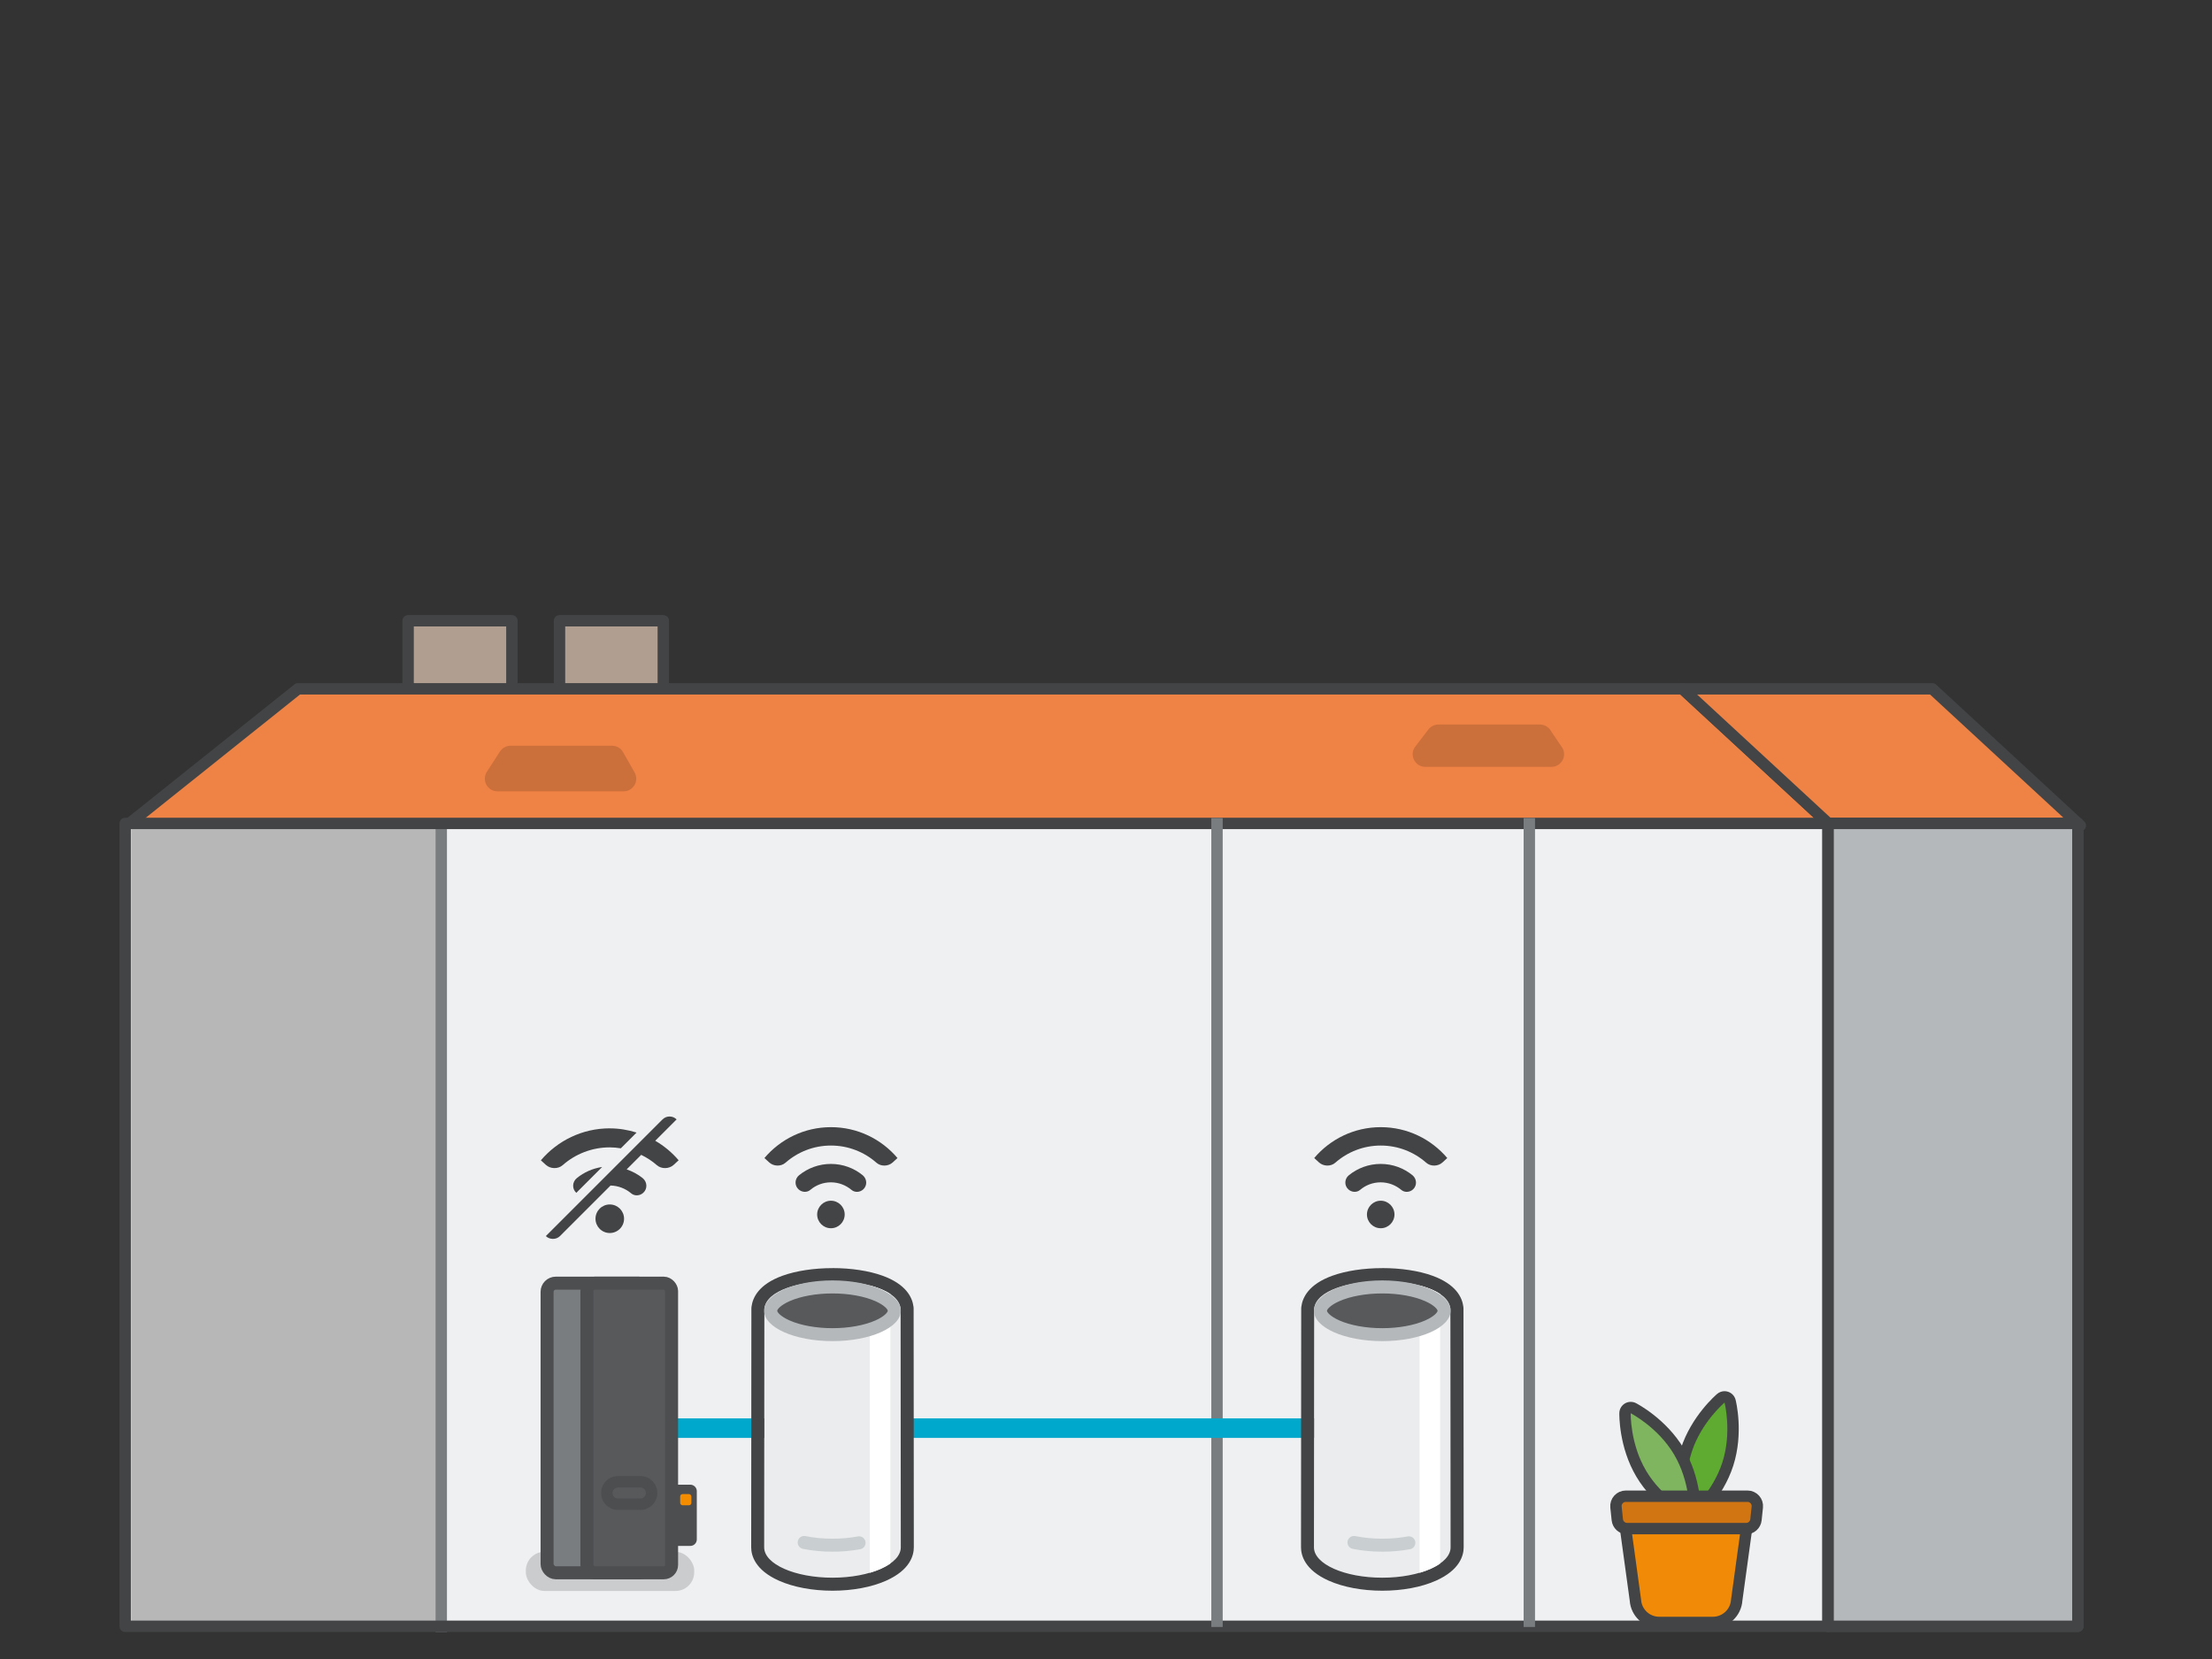 <?xml version="1.0" encoding="UTF-8"?>
<svg xmlns="http://www.w3.org/2000/svg" viewBox="0 0 679.95 509.97">
  <rect x="0" y="0" width="679.95" height="509.97" fill="#333333" stroke="none"/>
  <defs>
    <style>
      .cls-1 {
        fill: #5fab31;
      }

      .cls-1, .cls-2, .cls-3, .cls-4, .cls-5, .cls-6, .cls-7, .cls-8, .cls-9, .cls-10, .cls-11, .cls-12, .cls-13, .cls-14, .cls-15, .cls-16 {
        stroke-width: 0px;
      }

      .cls-2, .cls-17 {
        fill: #57595b;
      }

      .cls-3, .cls-18 {
        fill: #b5b8bb;
      }

      .cls-4 {
        fill: #b7b7b7;
      }

      .cls-5 {
        fill: #f48c00;
      }

      .cls-6, .cls-19, .cls-20, .cls-21 {
        fill: none;
      }

      .cls-7, .cls-15 {
        fill: #424445;
      }

      .cls-22 {
        fill: #f18a06;
      }

      .cls-22, .cls-23, .cls-24, .cls-20, .cls-21, .cls-25, .cls-18, .cls-26, .cls-27, .cls-28 {
        stroke-linejoin: round;
      }

      .cls-22, .cls-23, .cls-24, .cls-20, .cls-21, .cls-27, .cls-28 {
        stroke-linecap: round;
      }

      .cls-22, .cls-23, .cls-21, .cls-25, .cls-18, .cls-27, .cls-28 {
        stroke-width: 3.5px;
      }

      .cls-22, .cls-23, .cls-21, .cls-18, .cls-27, .cls-28 {
        stroke: #424445;
      }

      .cls-23 {
        fill: #ef8245;
      }

      .cls-24 {
        fill: #7a7d80;
      }

      .cls-24, .cls-20, .cls-26, .cls-17 {
        stroke-width: 4px;
      }

      .cls-24, .cls-26, .cls-17 {
        stroke: #4c4e50;
      }

      .cls-19 {
        stroke: #00a9cc;
        stroke-width: 6px;
      }

      .cls-19, .cls-17 {
        stroke-miterlimit: 10;
      }

      .cls-8 {
        fill: #424445;
      }

      .cls-20 {
        stroke: #c9cfd1;
      }

      .cls-9, .cls-25 {
        fill: #eff0f2;
      }

      .cls-10, .cls-12 {
        fill: #000;
      }

      .cls-11, .cls-26 {
        fill: #4c4e50;
      }

      .cls-12, .cls-29 {
        opacity: .15;
      }

      .cls-25 {
        stroke: #7a7d80;
        stroke-linecap: square;
      }

      .cls-13 {
        fill: #ebeced;
      }

      .cls-14 {
        fill: #7fb55f;
      }

      .cls-15 {
        fill-rule: evenodd;
      }

      .cls-27 {
        fill: #d17512;
      }

      .cls-30 {
        isolation: isolate;
      }

      .cls-28 {
        fill: #b09f91;
      }

      .cls-16 {
        fill: #fff;
      }
    </style>
  </defs>
  <g id="Laag_1" data-name="Laag 1">
    <g>
      <rect class="cls-28" x="125.45" y="190.82" width="31.9" height="62.81"/>
      <rect class="cls-28" x="171.99" y="190.82" width="31.9" height="62.81"/>
      <g class="cls-30">
        <polygon class="cls-23" points="517.19 211.73 562.71 253.77 39 253.77 91.61 211.73 517.19 211.73"/>
        <polygon class="cls-23" points="517.19 211.73 593.96 211.73 639.48 253.77 562.71 253.77 517.19 211.73"/>
      </g>
      <g class="cls-29">
        <path class="cls-10" d="M476.73,224.69l3.54,5.23c1.47,2.59-.4,5.8-3.38,5.8h-38.75c-3.08,0-4.93-3.41-3.27-5.99l4.02-5.23c.72-1.11,1.95-1.78,3.27-1.78h31.2c1.4,0,2.69.75,3.38,1.97Z"/>
      </g>
      <g class="cls-29">
        <path class="cls-10" d="M191.52,231.21l3.54,6.23c1.47,2.59-.4,5.8-3.38,5.8h-38.75c-3.08,0-4.93-3.41-3.27-5.99l4.02-6.23c.72-1.11,1.95-1.78,3.27-1.78h31.2c1.4,0,2.69.75,3.38,1.97Z"/>
      </g>
      <g class="cls-30">
        <rect class="cls-9" x="38.48" y="253.12" width="523.47" height="246.79"/>
        <rect class="cls-4" x="40.34" y="254.77" width="93.98" height="245.14"/>
        <polygon class="cls-9" points="38.48 253.12 139.7 253.12 638.71 253.12 561.95 253.12 38.48 253.12"/>
      </g>
      <line class="cls-25" x1="135.64" y1="254.74" x2="135.64" y2="499.91"/>
      <rect class="cls-18" x="561.95" y="253.12" width="76.77" height="246.79"/>
      <polyline class="cls-21" points="561.95 253.12 561.95 499.91 38.48 499.91 38.48 253.12 395.69 253.12 561.95 253.12"/>
      <rect class="cls-18" x="561.95" y="253.12" width="76.77" height="246.79"/>
      <g>
        <path class="cls-1" d="M519.33,466.52c-.18,0-.36-.03-.53-.08-.57-.18-1.01-.65-1.16-1.23-.1-.39-2.41-9.65.68-19.3,3.1-9.66,10.36-15.84,10.67-16.1.32-.27.72-.41,1.13-.41.18,0,.36.03.53.08.57.18,1.01.65,1.16,1.23.1.39,2.41,9.65-.68,19.3-3.1,9.66-10.36,15.84-10.67,16.1-.32.27-.72.41-1.13.41Z"/>
        <path class="cls-7" d="M530.11,431.14s2.32,9.05-.65,18.33-10.13,15.3-10.13,15.3c0,0-2.32-9.05.65-18.33s10.13-15.3,10.13-15.3M530.11,427.64c-.81,0-1.61.28-2.25.82-.32.27-7.96,6.78-11.21,16.91-3.25,10.13-.82,19.86-.71,20.27.3,1.17,1.18,2.09,2.32,2.46.35.11.71.17,1.07.17.81,0,1.61-.28,2.25-.82.32-.27,7.96-6.78,11.21-16.91,3.25-10.13.82-19.86.71-20.27-.3-1.17-1.18-2.09-2.32-2.46-.35-.11-.71-.17-1.07-.17h0Z"/>
      </g>
      <g>
        <path class="cls-14" d="M519.33,466.52c-.27,0-.55-.06-.8-.19-.36-.18-8.83-4.58-14.01-13.3-5.18-8.72-5.01-18.26-5-18.66.01-.6.34-1.15.85-1.46.27-.16.58-.25.89-.25.27,0,.55.06.8.19.36.18,8.83,4.58,14.01,13.3s5.01,18.26,5,18.66c-.01.6-.34,1.15-.85,1.46-.28.16-.58.25-.89.25Z"/>
        <path class="cls-8" d="M501.27,434.42s8.32,4.25,13.3,12.63c4.99,8.38,4.75,17.72,4.75,17.72,0,0-8.32-4.25-13.3-12.63-4.99-8.38-4.75-17.72-4.75-17.72M501.27,430.92c-.62,0-1.24.16-1.79.49-1.03.62-1.68,1.72-1.71,2.92-.01.42-.2,10.45,5.24,19.6s14.34,13.77,14.72,13.96c.5.26,1.05.38,1.59.38.62,0,1.24-.16,1.79-.49,1.03-.62,1.68-1.72,1.71-2.92.01-.42.2-10.45-5.24-19.6-5.44-9.14-14.34-13.77-14.72-13.96-.5-.26-1.05-.38-1.59-.38h0Z"/>
      </g>
      <path class="cls-22" d="M526.51,498.73h-16.47c-3.87,0-7.08-3-7.33-6.86l-3.35-24.39h37.84l-3.35,24.39c-.26,3.86-3.46,6.86-7.33,6.86Z"/>
      <path class="cls-27" d="M536.76,469.88h-36.59c-1.56,0-2.86-1.18-3.02-2.72l-.41-3.89c-.19-1.79,1.22-3.35,3.02-3.35h37.4c1.8,0,3.21,1.56,3.02,3.35l-.41,3.89c-.16,1.55-1.47,2.72-3.02,2.72Z"/>
    </g>
    <line class="cls-25" x1="470.1" y1="253.2" x2="470.1" y2="498.37"/>
    <line class="cls-25" x1="374.1" y1="253.2" x2="374.1" y2="498.37"/>
    <rect class="cls-6" x="-1" width="679.95" height="508.72"/>
    <line class="cls-19" x1="442.05" y1="439" x2="197.05" y2="439"/>
    <g>
      <rect class="cls-12" x="161.64" y="477.01" width="51.75" height="12.04" rx="5.73" ry="5.73"/>
      <g>
        <rect class="cls-24" x="168.17" y="394.43" width="30.88" height="89.03" rx="2.67" ry="2.67"/>
        <rect class="cls-26" x="206.8" y="458.38" width="5.39" height="14.82"/>
        <rect class="cls-17" x="180.41" y="394.43" width="26.03" height="89.03" rx="2.42" ry="2.42"/>
        <rect class="cls-5" x="209.08" y="459.27" width="3.44" height="3.44" rx=".72" ry=".72"/>
        <path class="cls-11" d="M196.84,457.23c.95,0,1.7.77,1.7,1.7s-.77,1.7-1.7,1.7h-6.85c-.95,0-1.7-.77-1.7-1.7s.77-1.7,1.7-1.7h6.85M196.84,453.72h-6.85c-2.88,0-5.21,2.33-5.21,5.21s2.33,5.21,5.21,5.21h6.85c2.88,0,5.21-2.33,5.21-5.21s-2.33-5.21-5.21-5.21h0Z"/>
      </g>
    </g>
    <g>
      <g>
        <path class="cls-13" d="M276.84,402.23c-1.35-11.23-40.52-11.22-41.87,0l-.06,73.41c0,5.16,9.4,9.33,21,9.33s21-4.18,21-9.33l-.06-73.41Z"/>
        <path class="cls-7" d="M255.91,393.81c10.13,0,20.25,2.81,20.93,8.42l.06,73.41c0,5.16-9.4,9.33-21,9.33s-21-4.18-21-9.33l.06-73.41c.67-5.61,10.81-8.42,20.94-8.42M255.91,389.81c-5.73,0-11.19.83-15.38,2.34-7.24,2.62-9.18,6.67-9.53,9.6-.02.16-.03.31-.03.47l-.06,73.41c0,2.42,1.11,6.96,8.53,10.26,4.47,1.99,10.32,3.08,16.47,3.08s12.01-1.09,16.47-3.08c7.42-3.3,8.52-7.84,8.52-10.26l-.06-73.42c0-.16,0-.32-.03-.47-.35-2.94-2.29-6.98-9.53-9.6-4.18-1.51-9.64-2.34-15.37-2.34h0Z"/>
        <path class="cls-20" d="M247.2,474.14c2.65.54,5.6.84,8.7.84,2.9,0,5.66-.26,8.17-.73"/>
        <path class="cls-16" d="M267.37,483.47c2.54-.74,4.7-1.71,6.32-2.86v-82.84c-1.64-1.11-3.82-1.99-6.32-2.63v88.33Z"/>
        <g>
          <path class="cls-2" d="M255.9,410.26c-10.87,0-19-3.87-19-7.33s8.12-7.33,19-7.33,19,3.87,19,7.33-8.12,7.33-19,7.33Z"/>
          <path class="cls-3" d="M255.9,397.59c4.99,0,9.81.87,13.22,2.39,2.82,1.26,3.77,2.55,3.77,2.95s-.95,1.69-3.77,2.95c-3.42,1.52-8.23,2.39-13.22,2.39s-9.81-.87-13.22-2.39c-2.82-1.26-3.77-2.55-3.77-2.95s.95-1.69,3.77-2.95c3.42-1.52,8.24-2.39,13.22-2.39M255.9,393.59c-11.6,0-21,4.18-21,9.33s9.4,9.33,21,9.33,21-4.18,21-9.33-9.4-9.33-21-9.33h0Z"/>
        </g>
      </g>
      <g>
        <path class="cls-7" d="M255.42,377.55c2.34,0,4.23-1.9,4.23-4.23s-1.9-4.23-4.23-4.23-4.23,1.9-4.23,4.23,1.89,4.23,4.23,4.23Z"/>
        <path class="cls-7" d="M255.42,346.48c-8.19,0-15.52,3.69-20.44,9.49l1.47,1.35c1.35,1.23,3.61,1.31,4.99.1,3.74-3.29,8.63-5.29,13.99-5.29s10.25,2,13.99,5.29c1.37,1.21,3.65,1.14,4.99-.1l1.47-1.35c-4.92-5.8-12.25-9.49-20.44-9.49h-.02Z"/>
        <path class="cls-7" d="M255.42,357.78c-3.7,0-7.1,1.3-9.78,3.47-1.37,1.1-1.48,3.14-.18,4.34,1.01.93,2.58,1.06,3.62.17,1.71-1.45,3.91-2.32,6.33-2.32s4.61.89,6.33,2.32c1.05.89,2.61.77,3.62-.16,1.3-1.2,1.17-3.23-.18-4.35-2.67-2.17-6.07-3.47-9.78-3.47h.02Z"/>
      </g>
    </g>
    <g>
      <g>
        <path class="cls-13" d="M445.84,402.23c-1.35-11.23-40.52-11.22-41.87,0l-.06,73.41c0,5.16,9.4,9.33,21,9.33s21-4.18,21-9.33l-.06-73.41Z"/>
        <path class="cls-7" d="M424.91,393.81c10.13,0,20.25,2.81,20.93,8.42l.06,73.41c0,5.16-9.4,9.33-21,9.33s-21-4.18-21-9.33l.06-73.41c.67-5.61,10.8-8.42,20.94-8.42M424.91,389.81c-5.73,0-11.19.83-15.37,2.34-7.24,2.62-9.18,6.67-9.53,9.6-.02.16-.03.31-.03.47l-.06,73.41c0,2.42,1.11,6.96,8.53,10.26,4.47,1.99,10.32,3.08,16.47,3.08s12.01-1.09,16.47-3.08c7.42-3.3,8.53-7.84,8.53-10.26l-.06-73.42c0-.16,0-.32-.03-.47-.35-2.94-2.29-6.98-9.53-9.6-4.18-1.51-9.64-2.34-15.37-2.34h0Z"/>
        <path class="cls-20" d="M416.2,474.14c2.65.54,5.6.84,8.7.84,2.9,0,5.66-.26,8.17-.73"/>
        <path class="cls-16" d="M436.37,483.47c2.54-.74,4.7-1.71,6.32-2.86v-82.84c-1.64-1.11-3.82-1.99-6.32-2.63v88.33Z"/>
        <g>
          <path class="cls-2" d="M424.9,410.26c-10.87,0-19-3.87-19-7.33s8.12-7.33,19-7.33,19,3.87,19,7.33-8.12,7.33-19,7.33Z"/>
          <path class="cls-3" d="M424.9,397.59c4.99,0,9.81.87,13.22,2.39,2.82,1.26,3.78,2.55,3.78,2.95s-.95,1.69-3.78,2.95c-3.42,1.52-8.24,2.39-13.22,2.39s-9.81-.87-13.22-2.39c-2.82-1.26-3.78-2.55-3.78-2.95s.95-1.69,3.78-2.95c3.42-1.52,8.23-2.39,13.22-2.39M424.9,393.59c-11.6,0-21,4.18-21,9.33s9.4,9.33,21,9.33,21-4.18,21-9.33-9.4-9.33-21-9.33h0Z"/>
        </g>
      </g>
      <g>
        <path class="cls-7" d="M424.42,377.55c2.34,0,4.23-1.9,4.23-4.23s-1.9-4.23-4.23-4.23-4.23,1.9-4.23,4.23,1.89,4.23,4.23,4.23Z"/>
        <path class="cls-7" d="M424.42,346.48c-8.19,0-15.52,3.69-20.44,9.49l1.47,1.35c1.35,1.23,3.61,1.31,4.99.1,3.74-3.29,8.63-5.29,13.99-5.29s10.25,2,13.99,5.29c1.37,1.21,3.65,1.14,4.99-.1l1.47-1.35c-4.92-5.8-12.25-9.49-20.44-9.49h-.02Z"/>
        <path class="cls-7" d="M424.42,357.78c-3.7,0-7.1,1.3-9.78,3.47-1.37,1.1-1.48,3.14-.18,4.34,1.01.93,2.58,1.06,3.62.17,1.71-1.45,3.91-2.32,6.33-2.32s4.61.89,6.33,2.32c1.05.89,2.61.77,3.62-.16,1.3-1.2,1.17-3.23-.18-4.35-2.67-2.17-6.07-3.47-9.78-3.47h.02Z"/>
      </g>
    </g>
  </g>
  <g id="Layer_3" data-name="Layer 3">
    <path class="cls-15" d="M207.98,344.1l-6.56,6.56c2.72,1.59,5.16,3.61,7.19,6l-1.52,1.4c-1.39,1.28-3.75,1.36-5.17.11-1.44-1.27-3.08-2.33-4.82-3.18l-4.47,4.47c1.8.62,3.48,1.51,4.93,2.69,1.41,1.15,1.53,3.26.19,4.49h0c-1.05.97-2.67,1.09-3.75.17-1.72-1.45-3.92-2.33-6.32-2.39l-15.55,15.54c-1.21,1.21-3.25,1.09-4.34,0l35.86-35.86c1.2-1.2,3.14-1.2,4.34,0ZM187.43,346.84c-8.47,0-16.07,3.82-21.17,9.83l1.52,1.39c1.4,1.28,3.74,1.36,5.17.11,3.87-3.41,8.94-5.48,14.48-5.48,1.16,0,2.3.11,3.41.29l4.84-4.84c-2.61-.82-5.38-1.29-8.26-1.29ZM177.12,366.63c-1.34-1.23-1.22-3.34.19-4.49,2.19-1.78,4.86-2.99,7.79-3.42l-7.94,7.94s0,0,0,0c0,0,0,0,0,0,0,0-.01,0-.02-.01h0ZM183.05,374.63c0-2.42,1.96-4.39,4.39-4.39s4.39,1.97,4.39,4.39-1.97,4.39-4.39,4.39-4.39-1.97-4.39-4.39Z"/>
  </g>
</svg>